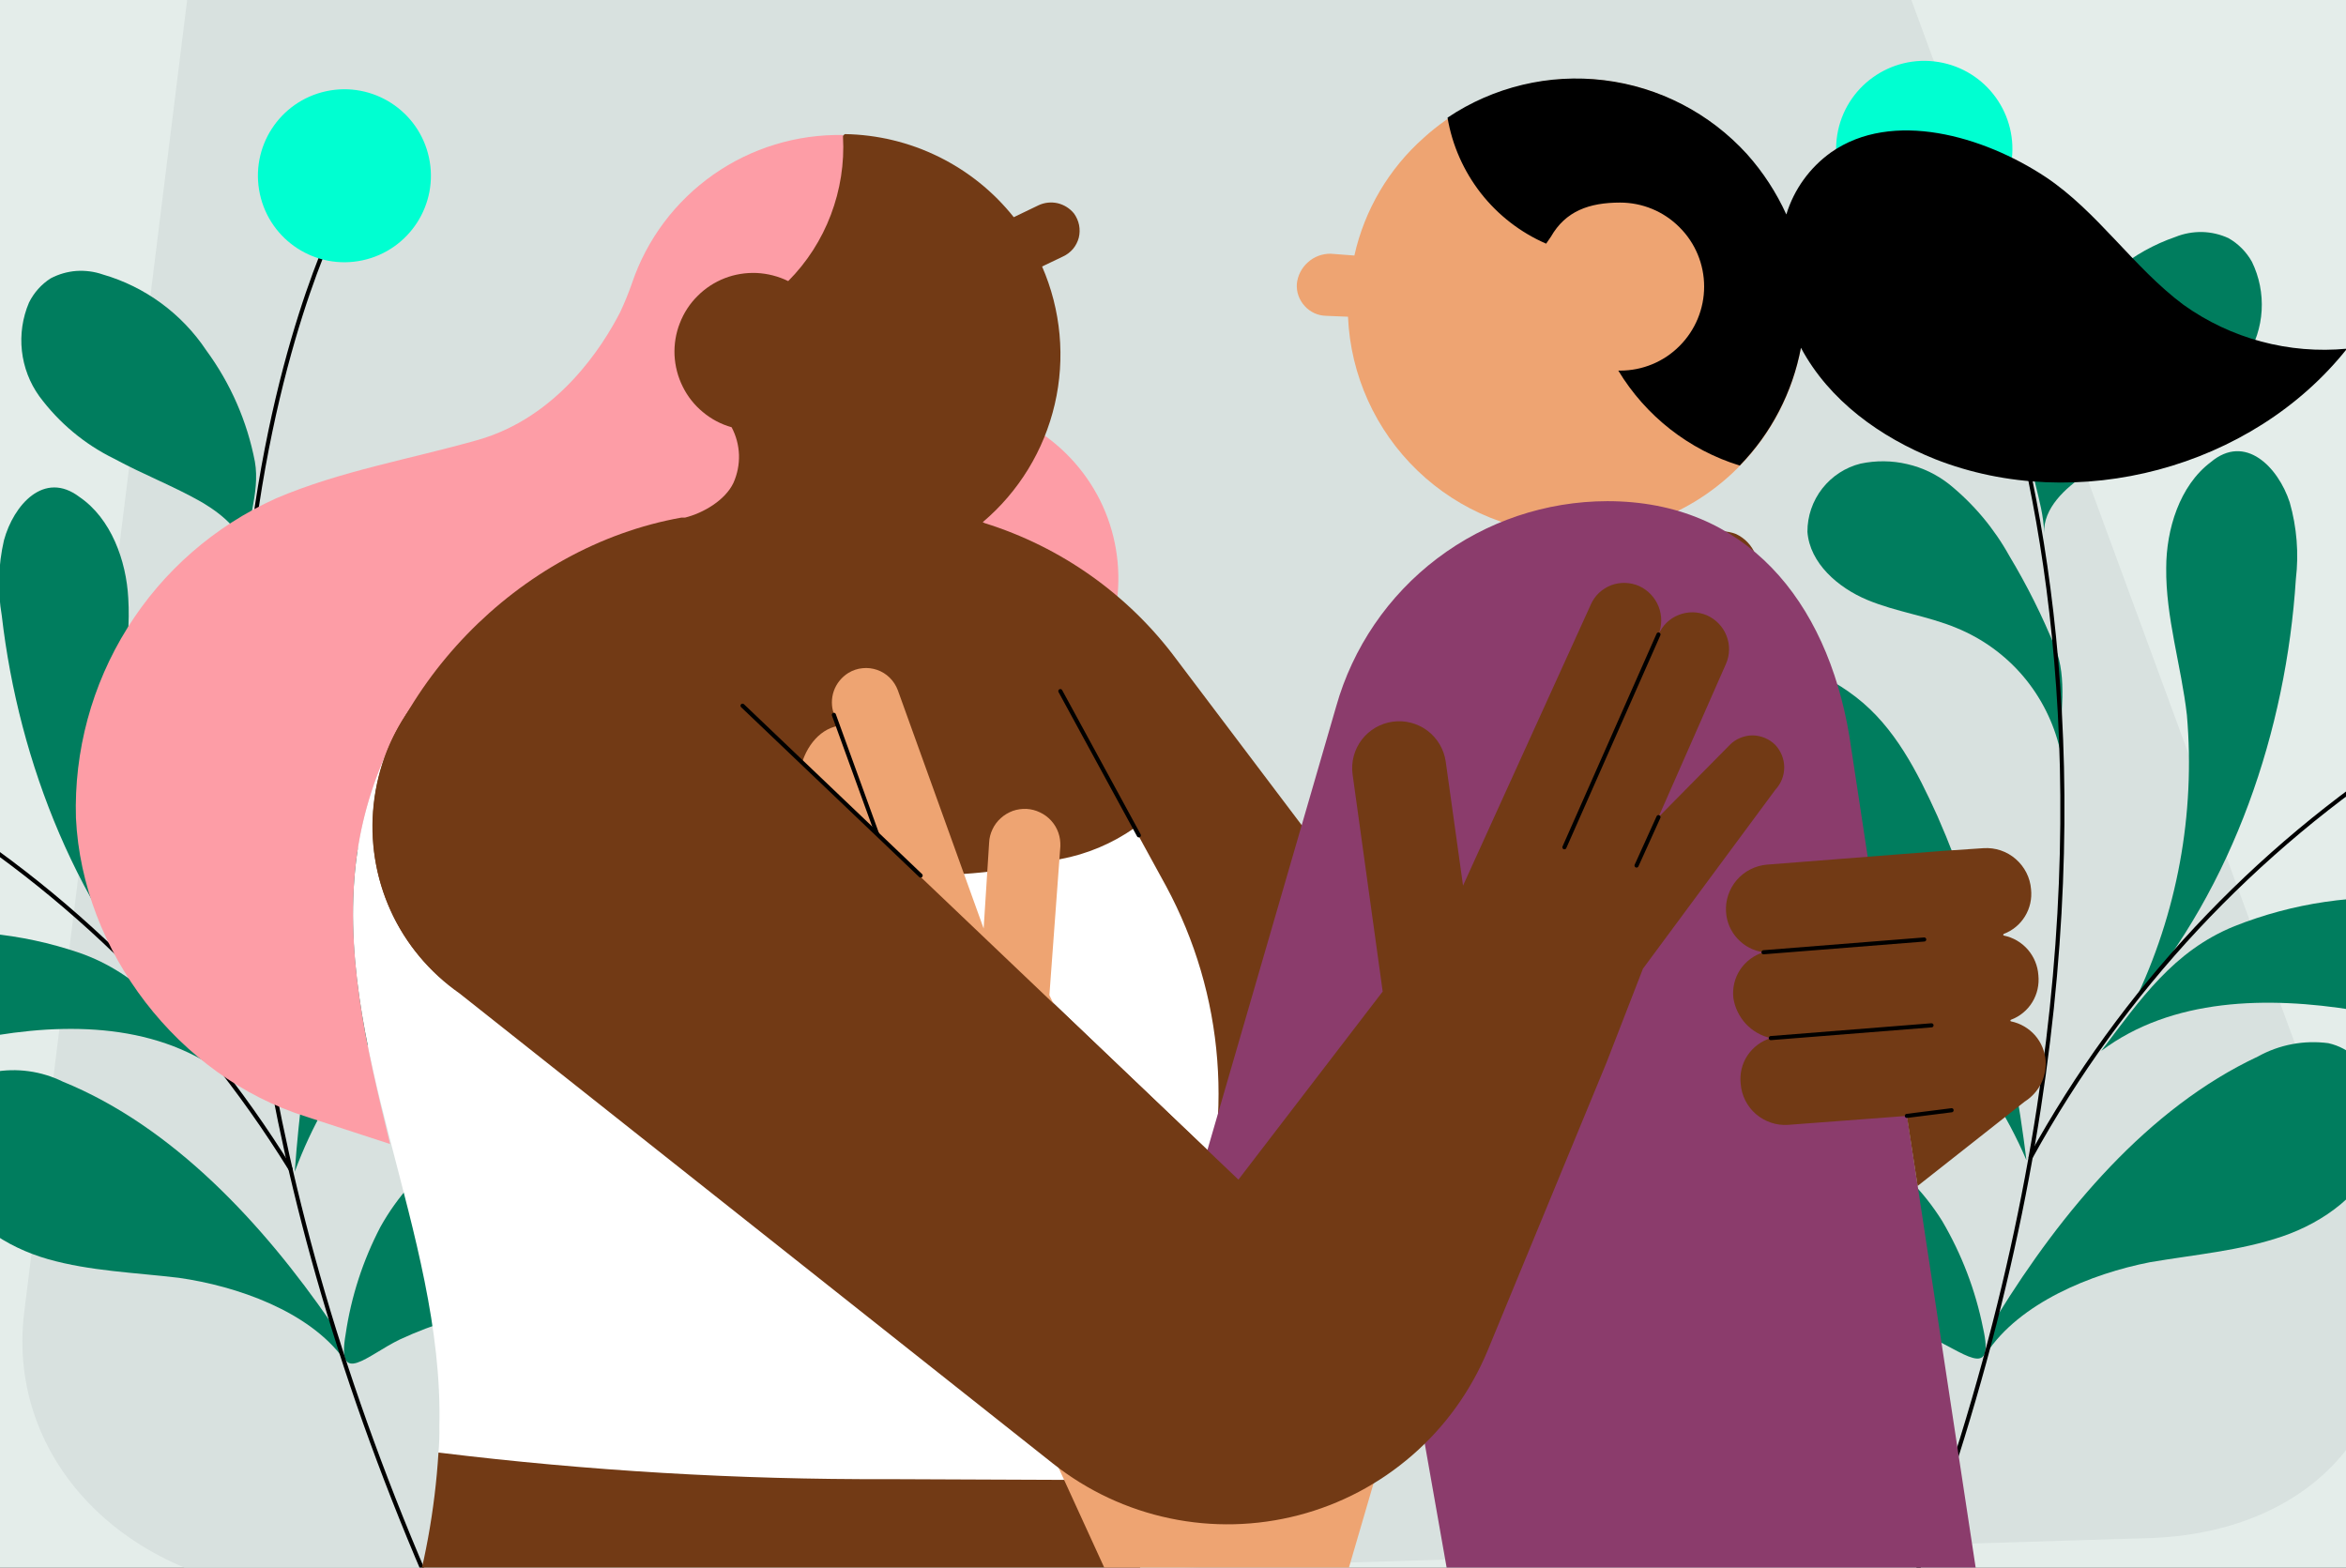 <svg width="856" height="572" viewBox="0 0 856 572" fill="none" xmlns="http://www.w3.org/2000/svg">
<rect x="0" y="0" width="856" height="572" fill="#333333" stroke="none"/>
<g clip-path="url(#clip0_1416_34340)">
<path d="M1224 -352H-376V848H1224V-352Z" fill="#E4EDEA"/>
<path d="M865.25 456.61L696.58 -2.28C684.36 -31.09 645.25 -51.37 599.62 -51.9H157.18C111.55 -51.9 71.62 -29.49 68.37 -0.68L8.88 478.49C1.55 536.12 52.07 583.61 121.33 581.48L785.4 561.2C849.77 558.53 884.8 510.51 865.25 456.61Z" fill="#D8E1DF"/>
<path d="M107.55 427.55C110.63 385.65 118.24 341.87 133.14 302.8C139.52 286.63 146.75 270.28 160 258.91C173.24 247.54 189.73 240.86 206.76 253.33C215.55 261.47 221.08 272.57 222.3 284.5C223.57 296.42 220.46 308.43 213.56 318.21C203.44 331.59 187.47 338.62 172.73 347.17C142.72 366.05 119.81 394.34 107.55 427.55Z" fill="#007D5E"/>
<path d="M138.79 447.72C145 436.57 153.64 426.95 164.11 419.59C174.54 412.23 186.48 407.29 199.11 405.15C215.57 402.5 234.52 405.14 246.13 417.44C257.75 429.73 258.93 451.89 245.41 461.97C239.32 465.75 232.48 468.12 225.4 468.97C198.66 473.83 170.69 477.17 145.84 488.79C134.07 494.47 122.72 506.32 126.13 486.76C128.13 473.15 132.41 459.95 138.79 447.72Z" fill="#007D5E"/>
<path d="M120.74 482.54C95.97 446.64 63.22 411.1 22.92 394.68C15.05 390.81 6.14 389.59 -2.49 391.18C-17.73 395.36 -24.56 415.66 -18.67 430.53C-12.78 445.4 2.32 455.15 17.6 459.48C32.88 463.81 49.13 464.34 65.23 466.26C86.51 469.29 112.69 478.45 125.41 495.88L120.74 482.54Z" fill="#007D5E"/>
<path d="M46.8 218.29C47.92 235.98 43.19 253.58 42.08 271.31C40.81 306.86 49.15 342.05 66.27 373.24C28.55 333.39 6.85 278.44 0.65 224.64C-0.91 215.52 -0.64 206.18 1.45 197.12C4.95 184.27 16.11 171.55 28.98 181.33C40.52 189.16 46.08 204.55 46.8 218.29Z" fill="#007D5E"/>
<path d="M-37.43 341.33C-48.33 342.78 -61.24 347.35 -63.83 358.22C-66.85 369.18 -56.89 380.03 -46.02 382.63C-35.15 385.22 -23.68 382.3 -12.54 379.9C18.31 373.26 52.59 372.15 78.8 389.81C63.76 371.98 51.22 355.41 28.93 347.66C7.6 340.41 -15.15 338.23 -37.43 341.33Z" fill="#007D5E"/>
<path d="M75.29 127.88C66.35 114.47 52.98 104.62 37.5 100.15C34.39 99.07 31.12 98.66 27.85 98.87C24.59 99.12 21.42 100.03 18.52 101.55C15.09 103.72 12.35 106.82 10.57 110.43C8.22 115.96 7.33 122.03 7.99 128.02C8.65 133.98 10.82 139.7 14.34 144.59C21.49 154.26 30.84 162.1 41.67 167.39C52.32 173.17 63.56 177.47 73.79 183.34C81.51 187.95 89.69 194.71 89.82 203.65C89.47 191.62 95.06 180.1 93 168.44C90.19 153.76 84.12 139.92 75.29 127.88Z" fill="#007D5E"/>
<path d="M87.93 244.85C91.94 233.27 96.87 222.03 102.65 211.19C107.6 201.07 114.47 191.97 122.88 184.42C127.11 180.73 132.08 178 137.49 176.48C142.89 174.91 148.56 174.59 154.13 175.45C159.64 176.51 164.62 179.42 168.31 183.65C172.01 187.92 174.15 193.29 174.41 198.88C174.15 210.14 164.49 219.39 154.33 224.27C144.17 229.15 132.94 231.12 122.78 236C113.83 240.21 106 246.51 99.98 254.36C93.95 262.2 89.89 271.41 88.12 281.12C87.34 269.18 84.06 255.99 87.93 244.85Z" fill="#007D5E"/>
<path d="M123.24 79.9C123.24 79.9 22.86 273.65 158.4 582.47" stroke="black" stroke-width="1.5" stroke-linecap="round" stroke-linejoin="round"/>
<path d="M105.99 426.55C70.23 368.71 20.57 320.68 -38.41 286.85" stroke="black" stroke-width="1.5" stroke-linecap="round" stroke-linejoin="round"/>
<path d="M132.31 94.98C115.26 98.65 98.5 87.82 94.82 70.77C91.15 53.72 101.98 36.96 119.03 33.28C136.04 29.62 152.84 40.44 156.52 57.49C160.19 74.54 149.32 91.31 132.31 94.98Z" fill="#00FFD1"/>
<path d="M739.41 423.37C734.1 380.88 724.08 336.71 706.89 297.71C699.56 281.58 691.34 265.31 677.28 254.43C663.21 243.54 646.07 237.59 629.38 251.16C620.86 259.91 615.8 271.49 615.18 283.7C614.51 295.9 618.29 307.96 625.83 317.56C636.82 330.66 653.44 336.99 668.89 344.93C700.42 362.59 725.21 390.2 739.41 423.37Z" fill="#007D5E"/>
<path d="M708.65 445.52C701.76 434.49 692.46 425.15 681.42 418.2C670.42 411.25 658.01 406.83 645.05 405.31C628.15 403.47 609 407.14 597.81 420.26C586.63 433.38 586.57 455.99 600.86 465.56C607.25 469.09 614.34 471.14 621.59 471.64C649.07 475.21 677.71 477.15 703.6 487.7C715.89 492.86 728.05 504.34 723.57 484.61C720.82 470.86 715.78 457.64 708.65 445.52Z" fill="#007D5E"/>
<path d="M728.83 480.03C752.18 442.2 783.69 404.33 823.85 385.52C831.66 381.17 840.67 379.47 849.54 380.64C865.26 384.1 873.28 404.41 868.05 419.86C862.82 435.3 847.96 446 832.63 451.2C817.3 456.41 800.79 457.79 784.49 460.57C762.99 464.77 736.82 475.45 724.78 493.85L728.83 480.03Z" fill="#007D5E"/>
<path d="M790.4 207.2C790.18 225.27 795.9 242.94 797.95 260.93C801.08 297.05 794.42 333.3 778.61 365.94C814.94 323.43 834.18 266.36 837.71 211.27C838.82 201.91 838.06 192.42 835.47 183.31C831.23 170.4 819.21 158.03 806.62 168.66C795.27 177.22 790.42 193.18 790.4 207.2Z" fill="#007D5E"/>
<path d="M882.52 328.08C893.69 328.99 907.07 332.98 910.27 343.9C913.91 354.91 904.34 366.47 893.41 369.67C882.48 372.87 870.64 370.5 859.18 368.63C827.44 363.47 792.49 364.12 766.71 383.46C781.1 364.53 793.01 347.01 815.29 337.96C836.63 329.49 859.67 326.08 882.52 328.08Z" fill="#007D5E"/>
<path d="M756.7 116.64C765.11 102.53 778.21 91.81 793.74 86.46C796.84 85.2 800.15 84.61 803.49 84.66C806.83 84.74 810.1 85.5 813.13 86.9C816.73 88.94 819.68 91.95 821.68 95.53C824.36 101.04 825.58 107.16 825.22 113.3C824.86 119.4 822.94 125.33 819.62 130.5C812.84 140.71 803.73 149.18 792.98 155.13C782.43 161.56 771.22 166.52 761.11 173.02C753.49 178.12 745.52 185.42 745.85 194.53C745.58 182.26 739.29 170.83 740.79 158.86C742.88 143.77 748.34 129.36 756.7 116.64Z" fill="#007D5E"/>
<path d="M749.901 236.37C745.221 224.79 739.621 213.61 733.181 202.88C727.611 192.83 720.151 183.92 711.191 176.67C706.701 173.14 701.491 170.62 695.911 169.35C690.331 168.03 684.541 167.99 678.921 169.16C673.361 170.52 668.451 173.75 664.911 178.24C661.371 182.78 659.461 188.35 659.491 194.06C660.341 205.51 670.661 214.43 681.251 218.87C691.841 223.31 703.371 224.73 713.971 229.17C723.301 232.99 731.601 239 738.141 246.67C744.671 254.34 749.291 263.51 751.591 273.3C751.761 261.11 754.431 247.51 749.901 236.37Z" fill="#007D5E"/>
<path d="M705.411 70.29C705.411 70.29 817.641 262.32 695.681 583.71" stroke="black" stroke-width="1.5" stroke-linecap="round" stroke-linejoin="round"/>
<path d="M740.94 422.27C774.35 361.54 822.41 310.07 880.69 272.57" stroke="black" stroke-width="1.5" stroke-linecap="round" stroke-linejoin="round"/>
<path d="M696.95 86.11C714.5 88.96 731.01 77.08 733.86 59.53C736.71 41.98 724.82 25.48 707.28 22.62C689.77 19.78 673.22 31.66 670.37 49.2C667.52 66.75 679.45 83.26 696.95 86.11Z" fill="#00FFD1"/>
<path d="M407.55 219.19C409.15 206.66 407.02 193.9 401.39 182.57C395.72 171.25 386.86 161.85 375.9 155.55L331.92 155.89L332.25 219.53L407.55 219.19Z" fill="#FD9DA6"/>
<path d="M466.53 456.09L438.87 503.41L175.32 323.48L130.67 240.85L206.64 184.21L244.95 102.24L308.26 48.93C320.12 49.13 331.82 51.93 342.48 57.19C353.14 62.42 362.51 69.95 369.9 79.25L378.9 74.92C381.06 73.89 383.56 73.62 385.9 74.15C388.26 74.72 390.36 76.02 391.89 77.92C392.79 79.18 393.43 80.62 393.73 82.12C394.03 83.65 393.99 85.21 393.63 86.71C393.23 88.21 392.53 89.61 391.53 90.81C390.53 91.98 389.29 92.94 387.89 93.58L380.23 97.24C387.13 113.07 388.76 130.7 384.86 147.49C380.96 164.32 371.73 179.41 358.57 190.54L359.24 190.87C387.23 199.6 411.75 216.99 429.21 240.52L501.18 335.81L466.53 456.09Z" fill="#723A15"/>
<path d="M426.88 599.7L403.55 540.06L323.35 526.87C268.71 527.2 214.6 535.2 162.95 528.86L159.99 530.06C158.69 550.96 154.92 571.58 148.76 591.57C148.59 592.14 148.56 592.74 148.66 593.3C148.76 593.87 148.99 594.44 149.33 594.9C149.69 595.37 150.13 595.77 150.66 596.04C151.19 596.3 151.76 596.44 152.33 596.44L426.88 599.7Z" fill="#723A15"/>
<path d="M323.92 539.73C269.24 539.93 214.6 536.69 160.32 530.06H159.99C160.26 526.87 160.39 523.63 160.32 520.4C161.99 449.43 120.34 381.13 130.33 311.15C132.9 293.66 138.8 276.84 147.66 261.51L259.95 304.82C300.36 320.65 344.68 323.65 386.9 313.49C396.59 311.69 405.79 307.82 413.88 302.16L425.55 323.48C436.07 343.04 442.44 364.6 444.14 386.76C445.87 408.88 442.94 431.17 435.54 452.1L430.54 466.09L403.89 540.06L323.92 539.73Z" fill="white"/>
<path d="M386.9 252.18L415.55 304.82" stroke="black" stroke-width="1.5" stroke-linecap="round" stroke-linejoin="round"/>
<path d="M130.33 311.15C139 251.18 188.98 199.53 248.62 188.87H249.95C256.62 187.21 264.61 182.54 267.61 176.21C269.04 173.01 269.74 169.51 269.64 165.98C269.51 162.45 268.61 159.02 266.94 155.89C263.08 154.82 259.51 152.92 256.45 150.35C253.38 147.82 250.88 144.66 249.12 141.09C247.32 137.49 246.32 133.59 246.12 129.6C245.95 125.63 246.59 121.63 248.05 117.93C249.49 114.2 251.68 110.8 254.52 108.01C257.32 105.17 260.71 102.97 264.45 101.51C268.14 100.08 272.14 99.44 276.11 99.61C280.11 99.81 284 100.81 287.6 102.57C294.43 95.71 299.73 87.45 303.16 78.38C306.59 69.32 308.13 59.63 307.59 49.93V49.26C290.7 48.96 274.14 53.99 260.28 63.72C246.45 73.42 236.06 87.25 230.63 103.24C229.36 106.87 227.93 110.44 226.29 113.9C219.96 126.23 203.64 152.22 174.32 160.55C149.66 167.55 124 171.88 100.68 181.87C78.32 191.94 59.46 208.36 46.5 229.12C33.51 249.88 26.98 274.04 27.71 298.49C30.04 347.14 65.03 392.79 111.68 407.45L142.33 417.44C133.67 382.13 125.34 346.81 130.33 311.15Z" fill="#FD9DA6"/>
<path d="M136 301.49C135.97 287.26 140.06 273.3 147.79 261.34C155.52 249.38 166.55 239.88 179.55 234.05C192.54 228.19 206.97 226.22 221.03 228.39C235.12 230.55 248.29 236.72 258.95 246.18L260.95 248.18C261.61 248.85 262.28 249.18 262.61 249.85L443.87 422.77L535.83 282.83L609.47 324.48C596.81 376.46 583.15 429.77 551.83 473.42C520.51 517.07 466.86 548.72 414.55 538.39C394.83 534.16 376.43 525.27 360.91 512.4L322.92 483.42L321.26 482.08L167.65 362.13C157.82 355.4 149.79 346.34 144.26 335.78C138.76 325.18 135.9 313.42 136 301.49Z" fill="#723A15"/>
<path d="M515.18 332.15L504.18 252.85C503.65 248.85 504.55 244.75 506.75 241.35C508.94 237.92 512.28 235.39 516.17 234.19C518.54 233.49 521.04 233.29 523.47 233.65C525.94 233.99 528.27 234.85 530.37 236.19C532.43 237.49 534.23 239.25 535.57 241.32C536.9 243.42 537.8 245.75 538.17 248.18L544.5 293.5L591.14 190.87C591.84 189.27 592.88 187.84 594.14 186.64C595.44 185.44 596.94 184.51 598.57 183.87C600.21 183.27 601.97 182.97 603.71 183.04C605.47 183.11 607.2 183.51 608.8 184.21C612 185.71 614.53 188.37 615.83 191.64C617.13 194.94 617.13 198.6 615.8 201.87C617.27 198.67 619.93 196.14 623.23 194.84C626.5 193.54 630.16 193.57 633.46 194.87C636.66 196.37 639.19 199.03 640.49 202.3C641.79 205.6 641.79 209.26 640.46 212.53L615.8 268.51L641.79 242.18C642.86 241.08 644.16 240.22 645.59 239.62C647.02 239.02 648.55 238.68 650.12 238.68C651.65 238.68 653.18 239.02 654.62 239.62C656.05 240.22 657.35 241.08 658.45 242.18C660.51 244.42 661.68 247.31 661.68 250.35C661.68 253.41 660.51 256.31 658.45 258.51L619.47 296.16L603.47 348.14L515.18 332.15Z" fill="#723A15"/>
<path d="M485.52 92.58C482.46 92.55 479.49 93.64 477.22 95.71C474.93 97.74 473.49 100.54 473.19 103.57C473.09 105.07 473.29 106.54 473.79 107.94C474.29 109.3 475.06 110.6 476.06 111.67C477.02 112.77 478.26 113.64 479.59 114.27C480.92 114.87 482.36 115.2 483.85 115.24L491.85 115.57C492.78 136.89 501.88 157.02 517.27 171.78C532.67 186.57 553.16 194.84 574.48 194.87C575.12 194.7 575.82 194.7 576.48 194.87C577.35 194.7 578.25 194.7 579.15 194.87C579.38 195.04 579.68 195.14 579.98 195.14C580.28 195.14 580.55 195.04 580.81 194.87C594.04 194 606.87 189.97 618.23 183.14C629.59 176.28 639.16 166.81 646.12 155.52C653.08 144.22 657.22 131.4 658.22 118.17C659.22 104.94 657.05 91.68 651.85 79.45C646.69 67.26 638.66 56.43 628.46 47.96C618.27 39.47 606.17 33.57 593.21 30.7C580.25 27.84 566.79 28.14 553.99 31.54C541.16 34.94 529.34 41.37 519.51 50.26C506.75 61.56 497.88 76.62 494.18 93.24L485.52 92.58Z" fill="#EEA472"/>
<path d="M637.46 56.26C643.32 62.82 648.15 70.25 651.79 78.25C654.58 69.12 660.32 61.16 668.11 55.59C690.44 39.93 723.76 49.6 746.41 64.59C765.4 77.25 778.4 97.58 796.73 111.24C814.02 123.6 835.21 129.26 856.37 127.23C821.71 170.88 757.74 187.87 706.1 167.55C686.1 159.55 667.45 146.22 657.12 126.9C654.05 143.12 646.29 158.08 634.79 169.88C616.27 164.18 600.51 151.82 590.48 135.23H591.14C599.27 135.23 607.07 132.03 612.8 126.26C618.57 120.5 621.8 112.7 621.8 104.57C621.8 96.44 618.57 88.65 612.8 82.92C607.07 77.15 599.27 73.92 591.14 73.92C579.82 73.92 571.22 77.05 565.89 86.38L564.15 88.91C554.79 84.85 546.63 78.52 540.33 70.49C534.07 62.46 529.87 52.99 528.17 42.93C544.93 31.67 565.22 26.81 585.28 29.27C605.34 31.7 623.86 41.3 637.46 56.26Z" fill="black"/>
<path d="M530.1 584.81L509.51 468.09L438.87 425.44L487.52 257.84C493.58 236.29 506.55 217.29 524.4 203.77C542.26 190.24 564.05 182.91 586.48 182.87C636.79 182.87 666.45 218.86 674.78 268.51L722.86 585.11L530.1 584.81Z" fill="#8B3C6C"/>
<path d="M280.94 295.83C281.47 293.6 282.47 291.53 283.94 289.73C285.37 287.93 287.2 286.5 289.27 285.5L291.93 281.17C293.27 273.84 298.27 266.17 305.93 264.84L304.26 260.51C303.3 257.78 303.3 254.81 304.26 252.08C305.23 249.35 307.13 247.05 309.59 245.52C311.16 244.58 312.89 243.98 314.72 243.82C316.52 243.62 318.36 243.85 320.09 244.45C321.79 245.05 323.35 246.01 324.65 247.31C325.95 248.58 326.95 250.15 327.59 251.85L358.91 338.81L360.91 307.49C360.97 305.79 361.41 304.12 362.14 302.59C362.87 301.03 363.9 299.66 365.17 298.53C366.44 297.36 367.94 296.49 369.54 295.89C371.13 295.33 372.87 295.09 374.57 295.16C376.27 295.26 377.93 295.69 379.46 296.43C381.03 297.16 382.4 298.19 383.56 299.46C384.7 300.73 385.6 302.19 386.16 303.82C386.73 305.42 386.96 307.12 386.9 308.82L382.9 363.13L429.21 460.09L439.21 425.77L520.51 475.09L492.18 572.05C490.29 578.48 487.02 584.44 482.62 589.47C478.22 594.5 472.76 598.54 466.66 601.27C460.53 603.97 453.9 605.33 447.2 605.27C440.51 605.17 433.91 603.6 427.88 600.7C418.55 596.24 411.02 588.71 406.55 579.38C406.02 578.64 405.59 577.88 405.22 577.04L315.26 380.46C300.6 369.46 281.94 331.48 279.94 309.82C279.77 305.16 280.11 300.46 280.94 295.83Z" fill="#EEA472"/>
<path d="M304.26 260.84L327.59 325.15" stroke="black" stroke-width="1.5" stroke-linecap="round" stroke-linejoin="round"/>
<path d="M136.33 293.5C137.76 280.03 142.9 267.24 151.13 256.48C159.36 245.75 170.42 237.45 183.05 232.59C195.67 227.69 209.4 226.39 222.73 228.79C236.06 231.19 248.49 237.22 258.61 246.18L260.61 248.18C261.28 248.85 261.95 249.18 262.28 249.85L451.87 430.44L504.51 361.8L493.52 282.5C492.92 278.03 494.15 273.5 496.88 269.9C499.65 266.31 503.71 263.94 508.18 263.34C512.68 262.71 517.21 263.91 520.84 266.61C524.44 269.34 526.84 273.37 527.5 277.83L533.83 323.15L580.48 220.53C581.18 218.93 582.21 217.49 583.48 216.29C584.78 215.09 586.28 214.16 587.91 213.53C589.54 212.93 591.31 212.63 593.04 212.7C594.81 212.76 596.54 213.16 598.14 213.86C601.34 215.36 603.87 218.03 605.17 221.29C606.47 224.59 606.47 228.26 605.14 231.52C605.84 229.92 606.84 228.46 608.1 227.22C609.37 225.99 610.87 225.02 612.5 224.39C614.13 223.72 615.9 223.42 617.67 223.42C619.43 223.46 621.16 223.82 622.8 224.52C624.4 225.22 625.86 226.26 627.1 227.52C628.33 228.79 629.29 230.29 629.93 231.92C630.59 233.55 630.93 235.32 630.89 237.09C630.86 238.85 630.49 240.58 629.79 242.18L605.14 298.16L631.13 271.84C632.19 270.74 633.49 269.87 634.93 269.27C636.36 268.67 637.89 268.34 639.46 268.34C640.99 268.34 642.52 268.67 643.96 269.27C645.39 269.87 646.69 270.74 647.79 271.84C649.85 274.07 651.02 276.97 651.02 280C651.02 283.07 649.85 285.96 647.79 288.16L599.47 353.47L586.15 387.79L542.83 492.75C536.73 507.44 527.37 520.5 515.38 530.93C503.41 541.36 489.19 548.89 473.79 552.89C458.43 556.89 442.34 557.29 426.81 554.02C411.25 550.76 396.69 543.92 384.23 534.06L167.65 362.47C156.72 354.84 148.03 344.41 142.53 332.28C137.03 320.15 134.87 306.76 136.33 293.5Z" fill="#723A15"/>
<path d="M746.41 387.12C746.18 383.69 744.81 380.39 742.55 377.79C740.25 375.19 737.18 373.4 733.82 372.7C733.72 372.7 733.68 372.66 733.62 372.6C733.58 372.56 733.55 372.5 733.55 372.43C733.55 372.36 733.55 372.26 733.58 372.23C733.62 372.16 733.68 372.13 733.75 372.1C736.98 370.9 739.75 368.63 741.55 365.67C743.35 362.73 744.11 359.27 743.75 355.8C743.51 352.37 742.15 349.07 739.88 346.47C737.62 343.87 734.55 342.08 731.15 341.38C731.09 341.38 731.05 341.34 730.99 341.28C730.95 341.21 730.92 341.18 730.92 341.11C730.92 341.04 730.95 340.98 730.99 340.91C731.02 340.84 731.05 340.81 731.12 340.78C734.35 339.54 737.08 337.31 738.88 334.34C740.68 331.41 741.45 327.95 741.08 324.48C740.75 320.22 738.72 316.25 735.48 313.45C732.25 310.62 728.02 309.22 723.76 309.49L708.76 310.49L644.79 315.49C640.49 315.85 636.52 317.85 633.73 321.08C630.93 324.32 629.49 328.55 629.79 332.81C630.03 336.48 631.53 339.91 634.03 342.57C636.52 345.24 639.82 346.97 643.46 347.47C639.96 348.54 636.96 350.8 634.93 353.84C632.93 356.87 632.06 360.53 632.46 364.13C632.99 367.66 634.59 370.96 637.02 373.6C639.46 376.19 642.62 378.03 646.12 378.79C642.62 379.86 639.62 382.13 637.59 385.16C635.59 388.19 634.73 391.85 635.13 395.45C635.46 399.75 637.46 403.72 640.69 406.52C643.96 409.31 648.15 410.75 652.45 410.45L695.77 407.18L699.7 432.74L738.78 401.95L738.98 401.82C741.41 400.25 743.38 398.05 744.68 395.49C746.01 392.89 746.58 390.02 746.41 387.12Z" fill="#723A15"/>
<path d="M605.14 231.52L570.82 309.16" stroke="black" stroke-width="1.5" stroke-linecap="round" stroke-linejoin="round"/>
<path d="M605.14 298.16L597.14 315.82" stroke="black" stroke-width="1.5" stroke-linecap="round" stroke-linejoin="round"/>
<path d="M335.92 319.48L270.94 257.51" stroke="black" stroke-width="1.5" stroke-linecap="round" stroke-linejoin="round"/>
<path d="M704.76 374.13L646.12 378.79" stroke="black" stroke-width="1.5" stroke-linecap="round" stroke-linejoin="round"/>
<path d="M643.46 347.47L702.1 342.81" stroke="black" stroke-width="1.5" stroke-linecap="round" stroke-linejoin="round"/>
<path d="M695.77 407.18L712.089 405.12" stroke="black" stroke-width="1.5" stroke-linecap="round" stroke-linejoin="round"/>
</g>
<defs>
<clipPath id="clip0_1416_34340">
<rect width="856" height="572" fill="white"/>
</clipPath>
</defs>
</svg>

